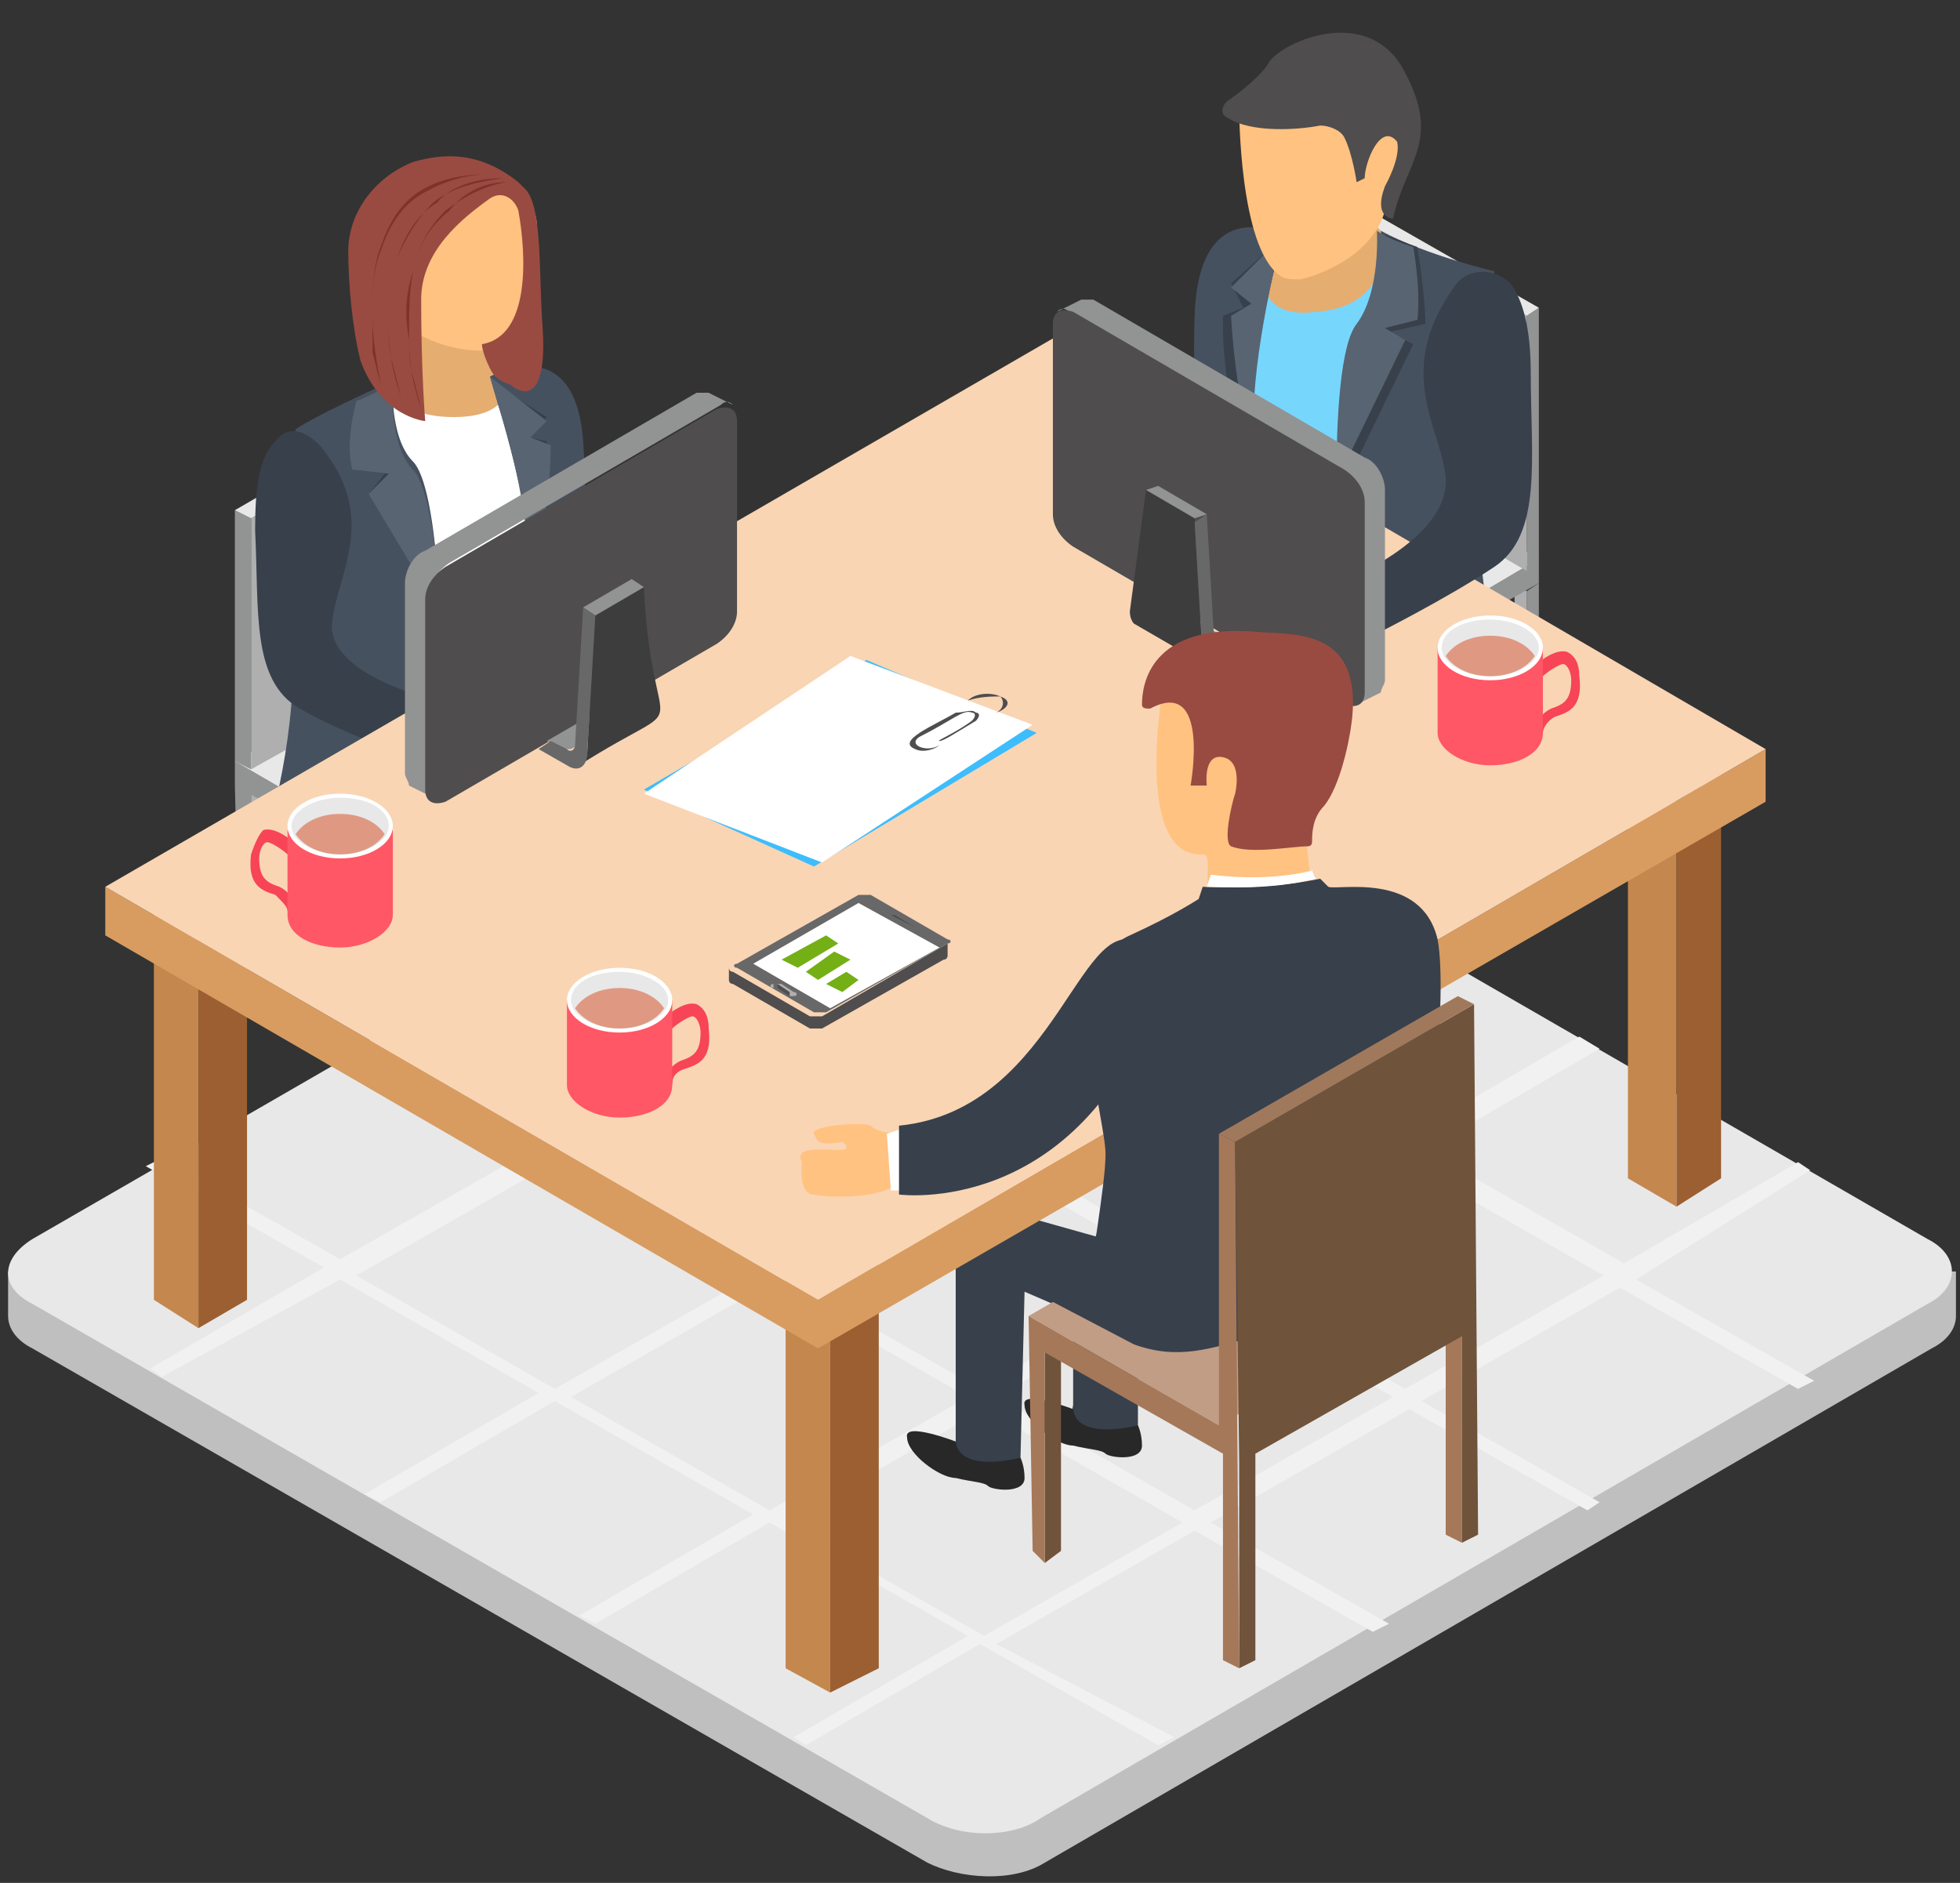 <?xml version="1.0" encoding="UTF-8"?><svg xmlns="http://www.w3.org/2000/svg" xmlns:xlink="http://www.w3.org/1999/xlink" height="46.5" preserveAspectRatio="xMidYMid meet" version="1.0" viewBox="0.8 1.4 48.4 46.5" width="48.4" zoomAndPan="magnify"><rect x="0.8" y="1.4" width="48.4" height="46.5" fill="#333333" stroke="none"/><g><g><g><path d="M47.9,32.8L47.9,32.8L26.3,20.4c-0.8-0.5-2.1-0.5-2.8,0L2.1,32.8H1v1.1c0,0.3,0.2,0.6,0.6,0.8l22.1,12.7 c0.8,0.4,2.1,0.5,2.9,0l21.9-12.7c0.4-0.2,0.6-0.5,0.6-0.8v-1.1H47.9z" fill="#BFBFBF"/></g><g><g><path d="M48.4,32L26.4,19.3c-0.8-0.5-2.1-0.5-2.8,0L1.6,32c-0.8,0.5-0.8,1.2,0,1.6l22.1,12.7 c0.8,0.5,2.1,0.5,2.8,0l21.9-12.7C49.2,33.2,49.2,32.4,48.4,32z" fill="#E8E8E8"/></g><g><g><path d="M45.5,30.3l-0.3-0.2l-4.3,2.5l-4.9-2.8l4.3-2.5L39.8,27l-4.3,2.5l-4.9-2.8l4.3-2.5L34.6,24l-4.3,2.5 l-4.9-2.8l4.3-2.5L29.3,21l-4.3,2.5L20.6,21l-0.4,0.2l4.4,2.5l-4.9,2.8L15.3,24L15,24.2l4.4,2.5l-4.9,2.8L10.1,27l-0.4,0.2 l4.4,2.5l-4.9,2.8l-4.4-2.5l-0.4,0.2l4.4,2.5l-4.3,2.5l0.3,0.2L9.2,33l4.9,2.8l-4.3,2.5l0.4,0.2l4.3-2.5l4.9,2.8l-4.3,2.5 l0.4,0.2l4.3-2.5l4.9,2.8l-4.3,2.5l0.3,0.2l4.3-2.5l4.4,2.5l0.4-0.2L25.4,42l4.9-2.8l4.4,2.5l0.4-0.2l-4.4-2.5l4.9-2.8l4.4,2.5 l0.3-0.2l-4.4-2.5l4.9-2.8l4.4,2.5l0.4-0.2l-4.4-2.5L45.5,30.3z M30.2,26.9l4.9,2.8l-4.9,2.8l-4.9-2.8L30.2,26.9z M29.9,32.8 L25,35.7l-4.9-2.8L25,30L29.9,32.8z M24.9,23.9l4.9,2.8L25,29.6l-4.9-2.8L24.9,23.9z M19.7,26.9l4.9,2.8l-4.9,2.8l-4.9-2.8 L19.7,26.9z M14.5,35.7l-4.9-2.8l4.9-2.8l4.9,2.8L14.5,35.7z M19.8,38.7l-4.9-2.8l4.9-2.8l4.9,2.8L19.8,38.7z M25.1,41.8 l-4.9-2.8l4.9-2.8l4.9,2.8L25.1,41.8z M30.3,38.7l-4.9-2.8l4.9-2.8l4.9,2.8L30.3,38.7z M35.5,35.7l-4.9-2.8l4.9-2.8l4.9,2.8 L35.5,35.7z" fill="#F1F1F2"/></g></g></g></g><g><g><g><g><g><path d="M26,37.8v-0.4l0.1-4.1c0,0,1.6,0.7,1.9,0.8h0c0.9,0.3,1.7,0.4,2.4,0.3v-3.5c0,0-1.6,1-1.6,1.3 l-3.2-0.9c-0.7,0-1.2,0.5-1.2,1.2v4.5l0,0.5L26,37.8z" fill="#38404C"/></g></g></g></g><g><path d="M26,37.4c0,0-1.5,0.4-1.6-0.4c0,0-1.3-0.5-1.2-0.1c0,0.4,0.8,1,1.2,1c0.4,0.1,0.7,0.1,0.8,0.2 c0.1,0.1,0.9,0.2,0.9-0.2C26.1,37.6,26,37.4,26,37.4z" fill="#282828"/></g></g><g><g><g><g><g fill="#38404C"><path d="M29.9,32.9c0.4,0.2,0.9,0.4,1,0.4h0c0.9,0.3,1.7,0.4,2.4,0.3v-0.7H29.9z"/><path d="M27.3 32.9L27.3 36.1 27.2 36.6 28.9 36.9 28.9 36.6 28.9 32.9z"/></g></g></g></g><g><path d="M28.9,36.6c0,0-1.5,0.4-1.6-0.4c0,0-1.3-0.5-1.2-0.1c0,0.4,0.8,1,1.2,1c0.4,0.1,0.7,0.1,0.8,0.2 c0.1,0.1,0.9,0.2,0.9-0.2C29,36.8,28.9,36.6,28.9,36.6z" fill="#282828"/></g></g><g><g><path d="M26.2 33.9L30.9 36.6 36.8 33.2 32.1 30.5z" fill="#C19D85"/></g><g><path d="M26.6 34.8L26.6 40 27 39.7 27 34.6z" fill="#6F533B"/></g><g><path d="M36.9 34.4L36.5 34.1 36.5 39.3 36.9 39.5z" fill="#A57859"/></g></g><g><g><g><g><g><g><path d="M29.3 16L29.6 15.8 29.6 19.9 29.3 20.1z" fill="#929393"/></g></g></g></g><g><path d="M28.9 19.9L29.3 20.1 29.3 16 29 15.8z" fill="#AFAFAF"/></g></g><g><g><g><g><g><path d="M33.9 18.6L34.2 18.5 34.2 22.6 33.9 22.7z" fill="#929393"/></g></g></g></g><g><path d="M33.6 22.6L33.9 22.7 33.9 18.6 33.6 18.5z" fill="#AFAFAF"/></g></g><g><g><g><g><g><path d="M38.5 16L38.8 15.8 38.8 19.9 38.5 20.1z" fill="#929393"/></g></g></g></g><g><path d="M38.2 19.9L38.5 20.1 38.5 16 38.2 15.8z" fill="#AFAFAF"/></g></g><g><g><g><path d="M38.8 15.2L38.8 15.8 33.9 18.6 33.9 18.1z" fill="#929393"/></g><g><path d="M33.9 18.1L33.9 18.6 29 15.8 29 15.2z" fill="#AFAFAF"/></g><g><path d="M38.8 15.2L33.9 18.1 29 15.2 33.9 12.4z" fill="#E8E8E8"/></g></g></g><g><g><g><path d="M38.8 9L38.8 15.2 38.5 15.5 38.5 9.2z" fill="#929393"/></g><g><path d="M38.5 9.2L38.5 15.5 33.5 12.6 33.5 6.4z" fill="#AFAFAF"/></g><g><path d="M38.8 9L38.5 9.2 33.5 6.4 33.9 6.2z" fill="#E8E8E8"/></g></g></g></g><g><g><g><path d="M35,7.3c0-0.1-0.1-0.2-0.2-0.3c-0.4-0.5-0.3-1.4-0.3-1.4l-2.8,2.1L31.5,10l3.3-0.3c0,0,0.4-0.6,0.5-1 C35.3,8.3,35.1,7.7,35,7.3z" fill="#E5AD70"/></g><g><path d="M34.9,7.9c0,0-0.1,1.1-1.6,1.2c-1.5,0.2-1.3-1-1.3-1s-2.1,3.5,0.4,10.7l2.3-0.7l0.8-3.3l-0.1-4.2 L34.9,7.9z" fill="#77D6FC"/></g><g><g><path d="M37.7,8.1c0,0-1.7-0.4-2.8-1c0,0,0.1,1.5-0.5,2.3c-0.6,0.7-0.7,4.8-0.4,6.2c0.3,1.4,0.7,2.6,0.7,2.6 l3.1-1c0,0-0.6-1.1-0.4-3.6C37.7,11,37.7,8.1,37.7,8.1z" fill="#465160"/></g><g><g><g><path d="M35.1,9.6L36,9.4c0,0,0-0.7-0.2-1.9c-0.3-0.1-0.5-0.2-0.8-0.3c0,0,0.1,1.5-0.5,2.3 c-0.4,0.5-0.5,2.3-0.5,3.9l1.7-3.5L35.1,9.6z" fill="#38404C"/></g></g></g><g><path d="M35,9.5l0.8-0.2c0,0,0.1-0.6-0.1-1.8c-0.3-0.1-0.6-0.2-0.9-0.4c0,0,0.1,1.5-0.5,2.3 c-0.4,0.5-0.5,2.3-0.5,3.9l1.7-3.5L35,9.5z" fill="#586472"/></g><g><path d="M32.5,7.2c0,0-2.1-1.1-2.2,2c-0.1,3.1,0.4,4.8,0.5,5.1c0,0.3,0.5,2.4,0.3,3.7c-0.2,1.3,1.4,0.8,1.4,0.8 s-0.3-4.3-0.7-5.9C31.4,11.4,32.3,7.7,32.5,7.2z" fill="#465160"/></g><g><g><g><path d="M32.3,7.9l-0.1-0.4l-1,0.9L31.5,9l-0.5,0.2c0,0-0.1,1.8,0.7,3.9C31.4,11.8,32,9.2,32.3,7.9z" fill="#38404C"/></g></g></g><g><path d="M32.3,7.9l-0.1-0.4l-1,1l0.5,0.4l-0.5,0.3c0,0,0.1,2.3,0.7,3.8C31.5,11.8,32,9.2,32.3,7.9z" fill="#586472"/></g></g></g></g><g><g><g><g><g><g><g><path d="M16.2 20.9L15.9 20.7 15.9 24.8 16.2 25z" fill="#929393"/></g></g></g></g><g><path d="M16.5 24.9L16.2 25 16.2 20.9 16.5 20.8z" fill="#AFAFAF"/></g></g><g><g><g><g><g><path d="M11.6 23.6L11.2 23.4 11.3 27.5 11.6 27.7z" fill="#929393"/></g></g></g></g><g><path d="M11.9 27.5L11.6 27.7 11.6 23.6 11.9 23.4z" fill="#AFAFAF"/></g></g><g><g><g><g><g><path d="M7 20.9L6.6 20.8 6.7 24.9 7 25z" fill="#929393"/></g></g></g></g><g><path d="M7.3 24.9L7 25 7 20.9 7.3 20.8z" fill="#AFAFAF"/></g></g><g><g><g><path d="M6.6 20.2L6.6 20.8 11.6 23.6 11.6 23.1z" fill="#929393"/></g><g><path d="M11.6 23.1L11.6 23.6 16.5 20.8 16.5 20.2z" fill="#AFAFAF"/></g><g><path d="M6.6 20.2L11.6 23.1 16.5 20.2 11.6 17.4z" fill="#E8E8E8"/></g></g></g><g><g><g><path d="M6.6 14L6.6 20.2 7 20.4 7 14.2z" fill="#929393"/></g><g><path d="M7 14.2L7 20.4 12 17.6 12 11.4z" fill="#AFAFAF"/></g><g><path d="M6.6 14L7 14.2 12 11.4 11.6 11.1z" fill="#E8E8E8"/></g></g></g></g></g><g><g><g><g><path d="M10.3,11.1c0-0.1,0.1-0.2,0.2-0.3c0.4-0.5,0.3-2.6,0.3-2.6l2.4,1l0.8,4l-3.3,0c0,0-0.5-0.5-0.6-0.9 C10.1,12,10.2,11.4,10.3,11.1z" fill="#E5AD70"/></g><g><path d="M10.3,10.7c0,0,0.1,1,1.7,1c1.6,0,1.3-1,1.3-1s2.2,3.1-0.2,10l-2.4-0.4l-0.9-2.9l0-3.9L10.3,10.7z" fill="#FFF"/></g><g><g><path d="M8.1,12c0,0,0.4-0.3,2.4-1.2c0,0-0.1,1.4,0.5,2c0.6,0.6,0.8,4.4,0.5,5.7c-0.3,1.3-0.7,2.4-0.7,2.4 L7.4,22c0,0,0.8-2.6,0.6-4.9C7.7,14.7,8.1,12,8.1,12z" fill="#465160"/></g><g><g><g><path d="M10.3,13.1l-0.8-0.1c0,0-0.2-0.6,0.1-1.7c0.3-0.1,0.6-0.3,0.9-0.4c0,0-0.1,1.5,0.5,2.1 c0.4,0.4,0.6,2.1,0.7,3.6l-1.8-3L10.3,13.1z" fill="#38404C"/></g></g></g><g><path d="M10.4,13.1L9.5,13c0,0-0.2-0.6,0.1-1.7c0.3-0.1,0.6-0.3,0.9-0.4c0,0-0.1,1.5,0.5,2.1 c0.4,0.4,0.6,2.1,0.7,3.6l-1.8-3L10.4,13.1z" fill="#586472"/></g><g><path d="M7.6,12.3c0.3-0.4,0.7-0.3,1.1,0.1c1.5,1.8,0.4,3.2,0.3,4.4c-0.1,1.3,2.6,1.9,2.6,1.9l-0.3,1.5 c0,0-1.9-0.6-3.1-1.3c-1.2-0.7-1-2.4-1.1-4.4C7.1,13.4,7.2,12.7,7.6,12.3z" fill="#38404C"/></g><g><path d="M12.9,10.7c0,0,2.1-1.2,2.3,1.6c0.2,2.8-0.3,4.5-0.3,4.8c0,0.3-0.4,2.3-0.2,3.5 c0.2,1.2-1.4,0.9-1.4,0.9s0.2-4,0.6-5.5C14.1,14.4,13,11.1,12.9,10.7z" fill="#465160"/></g><g><g><g><path d="M13.2,11.4l0-0.4l1.1,0.7l-0.4,0.5l0.4,0.1c0,0,0.3,1.9-0.5,3.6C14.1,14.8,13.6,12.6,13.2,11.4z" fill="#38404C"/></g></g></g><g><path d="M13.1,11.4l-0.2-0.7l1.4,1.1l-0.4,0.4l0.5,0.2c0,0,0,2.2-0.6,3.6C14,14.8,13.5,12.6,13.1,11.4z" fill="#586472"/></g></g></g><g><path d="M13.3,5.9c0,0,1,0.5,0.7,1.4s-0.3,1.6-0.4,2.3c-0.3,1-3.3,0.2-3-0.8c0.2-0.9-0.5-0.9-0.6-1.1 C9.7,7.5,9.5,7,10.2,6.9c0.7-0.1,0.6,0.6,0.6,0.6L11,7.4c0,0-0.2-1.3,0.1-1.8c0,0,0.5,0.1,1,0.4C12.7,6.2,13.2,6.1,13.3,5.9z" fill="#FFC280"/></g></g><g><path d="M14.2,9.5c-0.1-1.3,0-2.9-0.4-3.4c0,0-0.1-0.1-0.2-0.2c-1-0.8-1.9-0.7-2.6-0.5c-1,0.4-1.6,1.3-1.6,2.2 c0,0.8,0.1,1.9,0.3,2.7c0.5,1.4,1.6,1.5,1.6,1.5s-0.1-1.2-0.1-3c0-1.2,1-2,1.7-2.5c0.3-0.2,0.6,0,0.7,0.3c0.2,1.1,0.3,3.1-0.9,3.3 c0,0,0,0.2,0.2,0.6c0.1,0.2,0.2,0.3,0.5,0.4C13.9,11.3,14.3,11,14.2,9.5z" fill="#994B41"/></g></g><g><g><g><g><path d="M20.2 32.6L20.2 42.6 21.3 43.2 21.3 33.2z" fill="#C4874E"/></g><g><path d="M22.5 32.6L22.5 42.6 21.3 43.2 21.3 33.2z" fill="#9B5F32"/></g></g><g><g><path d="M41 20.5L41 30.5 42.2 31.2 42.2 21.2z" fill="#C4874E"/></g><g><path d="M43.3 20.5L43.3 30.5 42.2 31.2 42.2 21.2z" fill="#9B5F32"/></g></g><g><g><path d="M4.6 23.5L4.6 33.5 5.7 34.2 5.7 24.2z" fill="#C4874E"/></g><g><path d="M6.9 23.5L6.9 33.5 5.7 34.2 5.7 24.2z" fill="#9B5F32"/></g></g><g><g><g><path d="M21 33.5L44.4 19.9 44.4 21.2 21 34.7 3.4 24.5 3.4 23.3z" fill="#D89C60"/></g><g><path d="M3.4 23.3L21 33.5 44.4 19.9 26.9 9.7z" fill="#F9D5B4"/></g></g></g></g></g><g><g><path d="M18.3,11.1c-0.1,0-0.2,0-0.3,0L11.3,15c-0.3,0.1-0.5,0.5-0.5,0.8l0,4.7c0,0.1,0.1,0.2,0.1,0.3l0.6,0.3 c-0.1,0-0.1-0.1-0.1-0.3l0-4.7c0-0.3,0.2-0.6,0.5-0.8l6.7-3.9c0.1-0.1,0.2-0.1,0.3,0L18.3,11.1z" fill="#929393"/></g><g><path d="M18.5,11.5c0.3-0.1,0.5,0,0.5,0.3l0,4.7c0,0.3-0.2,0.6-0.5,0.8l-6.7,3.9c-0.3,0.1-0.5,0-0.5-0.3l0-4.7 c0-0.3,0.2-0.6,0.5-0.8L18.5,11.5z" fill="#4F4D4D"/></g><g><path d="M16.6,18.8l-0.4-0.2l-1.9,1.1l0.4,0.2c0.1,0,0.1,0,0.2,0l1.9-1.1C16.7,18.9,16.7,18.9,16.6,18.8z" fill="#929393"/></g><g><g><g><path d="M15.1,20.3c0.1-0.1,0.2-0.2,0.2-0.3l0.2-3.4l1.2-0.7C16.9,20.1,18.1,18.4,15.1,20.3z" fill="#3D3D3D"/></g><g><path d="M15.2 16.4L16.4 15.7 16.7 15.9 15.5 16.6z" fill="#929393"/></g></g></g><g><path d="M15.2,16.4L15,19.8c0,0.1-0.1,0.2-0.2,0.1l-0.4-0.2l-0.3,0.2l0.7,0.4c0.3,0.2,0.5,0,0.5-0.3l0.2-3.4 L15.2,16.4z" fill="#686868"/></g></g><g><g><path d="M38.1,8.4C37.7,8,37,8,36.7,8.5c-1.5,2.1-0.3,3.5-0.2,4.7c0.1,1.4-2.2,2.4-2.2,2.4l0.4,1.5 c0,0,1.8-0.9,3-1.7c1.2-0.8,0.9-2.7,0.9-4.8C38.6,9.5,38.4,8.8,38.1,8.4z" fill="#38404C"/></g><g><path d="M27.5,8.8c0.1,0,0.2,0,0.3,0l6.7,3.9c0.3,0.1,0.5,0.5,0.5,0.8l0,4.7c0,0.1-0.1,0.2-0.1,0.3l-0.6,0.3 c0.1,0,0.1-0.1,0.1-0.3l0-4.7c0-0.3-0.2-0.6-0.5-0.8l-6.7-3.9c-0.1-0.1-0.2-0.1-0.3,0L27.5,8.8z" fill="#929393"/></g><g><path d="M27.3,9.1c-0.3-0.1-0.5,0-0.5,0.3l0,4.7c0,0.3,0.2,0.6,0.5,0.8l6.7,3.9c0.3,0.1,0.5,0,0.5-0.3l0-4.7 c0-0.3-0.2-0.6-0.5-0.8L27.3,9.1z" fill="#4F4D4D"/></g><g><path d="M29.2,16.5l0.4-0.2l1.9,1.1l-0.4,0.2c-0.1,0-0.1,0-0.2,0L29,16.5C29.1,16.5,29.1,16.5,29.2,16.5z" fill="#929393"/></g><g><g><g><path d="M28.7,16.5c0,0.2,0.1,0.3,0.1,0.3l1.9,1.1c-0.1-0.1-0.2-0.2-0.2-0.3l-0.2-3.4l-1.2-0.7L28.7,16.5z" fill="#3D3D3D"/></g><g><path d="M30.6 14.1L29.4 13.4 29.1 13.5 30.3 14.2z" fill="#929393"/></g></g></g><g><path d="M30.6,14.1l0.2,3.4c0,0.1,0.1,0.2,0.2,0.1l0.4-0.2l0.3,0.2l-0.7,0.4c-0.3,0.2-0.5,0-0.5-0.3l-0.2-3.4 L30.6,14.1z" fill="#686868"/></g></g><g><path d="M13.3,5.9c-0.6,0.1-1.1,0.4-1.5,0.7c-0.4,0.4-0.7,0.9-0.8,1.5c-0.2,0.6-0.2,1.1-0.1,1.7 c0,0.6,0.1,1.1,0.3,1.7l-0.2-0.8c-0.1-0.3-0.1-0.6-0.1-0.9c0-0.6,0-1.2,0.1-1.7c0.1-0.6,0.4-1.1,0.9-1.5 C12.2,6.2,12.7,5.9,13.3,5.9z" fill="#7F312B"/></g><g><path d="M13.2,5.8c-0.6,0.1-1.2,0.2-1.7,0.6c-0.4,0.4-0.7,0.9-0.9,1.4c-0.2,0.5-0.2,1.1-0.2,1.7 c0,0.6,0.1,1.1,0.3,1.7l-0.2-0.8c-0.1-0.3-0.1-0.6-0.1-0.9c0-0.6,0-1.2,0.2-1.7c0.2-0.6,0.5-1.1,1-1.4C11.9,6,12.6,5.8,13.2,5.8z" fill="#7F312B"/></g><g><path d="M12.9,5.7c-0.6,0-1.2,0.2-1.7,0.5c-0.5,0.3-0.8,0.8-1,1.4C10,8.1,10,8.6,10,9.2c0,0.6,0.1,1.1,0.2,1.7 l-0.2-0.8C10,9.8,10,9.5,10,9.2c0-0.6,0-1.2,0.2-1.7c0.2-0.6,0.5-1.1,1-1.4C11.7,5.8,12.3,5.7,12.9,5.7z" fill="#7F312B"/></g><g><g><path d="M35.5,4.6l-0.2-0.5l-1.7-0.3l-2.2,0.3c0,0,0,3.4,1,4.1c0.1,0.1,0.3,0.1,0.5,0.1c0.5-0.1,1.8-0.6,2.1-1.7 l0.1-0.1C35.5,5.9,35.6,5.3,35.5,4.6z" fill="#FFC280"/></g><g><path d="M35.5,3.2c-0.9-1.8-3.2-0.7-3.4-0.2c-0.2,0.3-0.7,0.7-1,0.9c-0.1,0.1-0.2,0.3,0,0.4 c0.6,0.4,1.8,0.3,2.3,0.2c0.2,0,0.5,0.1,0.6,0.3c0.2,0.4,0.3,1.1,0.3,1.1l0.2-0.1c0-0.4,0.4-1.4,0.8-0.9C35.4,5.3,35,6,35,6 c-0.3,0.8,0.2,0.8,0.2,0.8C35.5,5.4,36.4,4.9,35.5,3.2z" fill="#4F4D4D"/></g></g><g><g><path d="M33.2,23.5L33,21.6l-1-3.1h-2.5c0,0-0.7,4.1,1,4c0.2,0,0.1,0.3,0.1,1.6L33.2,23.5z" fill="#FFC280"/></g><g><path d="M36.3,24.6c-0.4-1.7-2.5-1.2-2.7-1.3c-0.1-0.1-0.2-0.2-0.2-0.2c-1.4,0.3-2.9,0.2-2.9,0.2l-0.1,0.3 c0,0-0.6,0.4-1.7,0.9c-1.8,0.8-0.6,4.5-0.6,5.4c0,0.4-0.1,1.1-0.2,1.8c-0.1,0.8-0.5,1.4-1.2,1.8l2.1,1.1c1.1,0.4,1.9,0.1,3-0.2 l2-1.6l2.1-1.4C35.9,31.4,36.6,26.2,36.3,24.6z" fill="#38404C"/></g><g><path d="M33.3,23.1c-1.2,0.3-2.4,0.2-2.7,0.2l0.1-0.3c0,0,1.3,0.2,2.5-0.1C33.2,22.8,33.2,23,33.3,23.1z" fill="#FFF"/></g><g><path d="M31.8,17c-2.6-0.2-2.8,1.3-2.8,1.8c0,0.1,0.1,0.1,0.2,0.1c1.5-0.8,1,1.9,1,1.9l0.4,0c0,0-0.1-0.8,0.4-0.7 c0.5,0.1,0.3,0.9,0.3,0.9c-0.1,0.3-0.3,1.2-0.1,1.3c0.5,0.2,1.5,0,1.9,0c0.1,0,0.1-0.1,0.1-0.1c0-0.2,0-0.6,0.3-0.9 c0.4-0.5,0.6-1.6,0.6-1.6C34.7,16.8,32.7,17.1,31.8,17z" fill="#994B41"/></g></g><g><g><path d="M23,30.5c-0.1,0.5-1.7,0.5-2.1,0.4c-0.4,0-0.3-0.8-0.3-0.8c-0.2-0.4,0.5-0.3,0.9-0.3 c0.4,0,0.1-0.2,0.1-0.2c-0.6,0.1-0.6,0-0.7-0.2c-0.1-0.2,1.2-0.3,1.4-0.2c0.2,0.2,0.7,0.2,0.7,0.2S23.1,30,23,30.5z" fill="#FFC280"/></g><g><path d="M23 29.3L22.7 29.4 22.8 30.8 23.1 30.8z" fill="#FFF"/></g><g><path d="M29.4,26c-2,5.5-6.4,4.9-6.4,4.9l0-1.7c4-0.4,4.5-5.7,6.1-4.4C29.5,25.1,29.6,25.6,29.4,26z" fill="#38404C"/></g></g><g><g><path d="M38.9,19.5l-0.2,0c0-0.3,0.2-0.5,0.4-0.6c0.3-0.1,0.5-0.2,0.5-0.7c0-0.2-0.1-0.4-0.2-0.4 c-0.1,0-0.4,0.2-0.5,0.3l-0.2-0.2c0-0.1,0.5-0.5,0.8-0.4c0.2,0.1,0.3,0.3,0.3,0.6c0.1,0.8-0.3,0.9-0.6,1 C39,19.2,38.9,19.4,38.9,19.5z" fill="#F74457"/></g><g><path d="M38.9,17.4v2.1c0,0.5-0.6,0.8-1.3,0.8c-0.7,0-1.3-0.4-1.3-0.8v-2.1H38.9z" fill="#FF5766"/></g><g><ellipse cx="37.6" cy="17.4" fill="#FFF" rx="1.3" ry=".8"/></g><g><path d="M37.6,18.1c-0.6,0-1.2-0.3-1.2-0.7s0.5-0.7,1.2-0.7c0.6,0,1.2,0.3,1.2,0.7S38.2,18.1,37.6,18.1z" fill="#E8E8E8"/></g><g><path d="M37.6,18.1c0.5,0,0.9-0.2,1.1-0.5c-0.2-0.3-0.6-0.5-1.1-0.5c-0.5,0-0.9,0.2-1.1,0.5 C36.7,17.9,37.1,18.1,37.6,18.1z" fill="#DF9982"/></g></g><g><g><path d="M7.9,23.9l0.2,0c0-0.3-0.2-0.5-0.4-0.6c-0.3-0.1-0.5-0.2-0.5-0.7c0-0.2,0.1-0.4,0.2-0.4 c0.1,0,0.4,0.2,0.5,0.3l0.2-0.2c0-0.1-0.5-0.5-0.8-0.4C7.2,22,7.1,22.2,7,22.5c-0.1,0.8,0.3,0.9,0.6,1 C7.8,23.7,7.9,23.8,7.9,23.9z" fill="#F74457"/></g><g><path d="M7.9,21.8V24c0,0.5,0.6,0.8,1.3,0.8c0.7,0,1.3-0.4,1.3-0.8v-2.1H7.9z" fill="#FF5766"/></g><g><ellipse cx="9.2" cy="21.8" fill="#FFF" rx="1.3" ry=".8"/></g><g><path d="M9.2,22.5c0.6,0,1.2-0.3,1.2-0.7c0-0.4-0.5-0.7-1.2-0.7c-0.6,0-1.2,0.3-1.2,0.7C8,22.2,8.6,22.5,9.2,22.5z" fill="#E8E8E8"/></g><g><path d="M9.2,22.5c-0.5,0-0.9-0.2-1.1-0.5c0.2-0.3,0.6-0.5,1.1-0.5c0.5,0,0.9,0.2,1.1,0.5 C10.1,22.3,9.7,22.5,9.2,22.5z" fill="#DF9982"/></g></g><g><g><path d="M17.4,28.2l-0.2,0c0-0.3,0.2-0.5,0.4-0.6c0.3-0.1,0.5-0.2,0.5-0.7c0-0.2-0.1-0.4-0.2-0.4 c-0.1,0-0.4,0.2-0.5,0.3l-0.2-0.2c0-0.1,0.5-0.5,0.8-0.4c0.2,0.1,0.3,0.3,0.3,0.6c0.1,0.8-0.3,0.9-0.6,1 C17.4,27.9,17.4,28.1,17.4,28.2z" fill="#F74457"/></g><g><path d="M17.4,26.1v2.1c0,0.5-0.6,0.8-1.3,0.8c-0.7,0-1.3-0.4-1.3-0.8v-2.1H17.4z" fill="#FF5766"/></g><g><ellipse cx="16.1" cy="26.1" fill="#FFF" rx="1.3" ry=".8"/></g><g><path d="M16.1,26.8c-0.6,0-1.2-0.3-1.2-0.7c0-0.4,0.5-0.7,1.2-0.7c0.6,0,1.2,0.3,1.2,0.7 C17.3,26.5,16.7,26.8,16.1,26.8z" fill="#E8E8E8"/></g><g><path d="M16.1,26.8c0.5,0,0.9-0.2,1.1-0.5c-0.2-0.3-0.6-0.5-1.1-0.5c-0.5,0-0.9,0.2-1.1,0.5 C15.2,26.6,15.6,26.8,16.1,26.8z" fill="#DF9982"/></g></g><g><g><g><path d="M24.2,24.7l0,0.3c0,0,0,0.1-0.1,0.1l-3,1.7c-0.1,0-0.2,0-0.3,0l-1.9-1.1c0,0-0.1,0-0.1-0.1v-0.3 c0,0,0,0.1,0.1,0.1l1.9,1.1c0.1,0,0.2,0,0.3,0L24.2,24.7C24.2,24.8,24.2,24.7,24.2,24.7z" fill="#4F4D4D"/></g><g><path d="M24.2,24.6c0.1,0,0.1,0.1,0,0.1l-3,1.7c-0.1,0-0.2,0-0.3,0l-1.9-1.1c-0.1,0-0.1-0.1,0-0.1l3-1.7 c0.1,0,0.2,0,0.3,0L24.2,24.6z" fill="#686868"/></g><g><g><path d="M20.4,25.9C20.4,25.9,20.4,25.9,20.4,25.9c0,0.1-0.1,0.1-0.1,0.1L20,25.8c0,0,0-0.1,0-0.1 c0,0,0.1,0,0.1,0L20.4,25.9z" fill="#4F4D4D"/></g><g><path d="M23.4,24.3C23.4,24.3,23.4,24.3,23.4,24.3C23.4,24.3,23.3,24.3,23.4,24.3L22.8,24c0,0,0,0,0,0 c0,0,0,0,0.1,0L23.4,24.3z" fill="#4F4D4D"/></g><g><path d="M20.4,25.9c0.1,0,0.1,0.1,0,0.1c-0.1,0-0.1,0-0.2,0l-0.3-0.2c-0.1,0-0.1-0.1,0-0.1c0.1,0,0.1,0,0.2,0 L20.4,25.9z M20.2,26c0,0,0.1,0,0.1,0c0,0,0-0.1,0-0.1l-0.3-0.2c0,0-0.1,0-0.1,0c0,0,0,0.1,0,0.1L20.2,26" fill="#AFAFAF"/></g><g><path d="M19.4 25.2L22 23.7 24 24.8 21.3 26.3z" fill="#FFF"/></g></g></g><g><g><path d="M20.1 25.1L20.5 25.3 21.5 24.7 21.2 24.5z" fill="#74AF15"/></g><g><path d="M20.7 25.4L21 25.6 21.8 25.1 21.4 24.9z" fill="#74AF15"/></g><g><path d="M21.2 25.7L21.6 25.9 22 25.6 21.7 25.4z" fill="#74AF15"/></g></g></g><g><g><path d="M20.9 22.8L16.7 20.9 22.2 17.7 26.4 19.5z" fill="#3DBDFC"/></g><g><path d="M21.1 22.7L16.7 21 21.8 17.6 26.3 19.3z" fill="#FFF"/></g><g><path d="M25.5,18.6c-0.2-0.1-0.6-0.1-0.8,0.1l-0.1,0l0.1,0l0,0C25,18.6,25.3,18.6,25.5,18.6 c0.1,0.1,0.1,0.3-0.1,0.4l-1.4,0.8c-0.3,0.2-0.8,0-0.5-0.2c0.8-0.4,1.1-0.7,1.3-0.6c0.1,0,0.1,0.1,0,0.2 c-0.4,0.3-0.9,0.5-0.8,0.5c0.1,0,0.4-0.2,0.9-0.5c0.1-0.1,0.1-0.2,0-0.2c-0.1-0.1-0.3,0-0.5,0c-0.5,0.3-1.5,0.7-1,0.9 c0.2,0.1,0.5,0,0.6-0.1l1.4-0.8C25.7,18.9,25.8,18.7,25.5,18.6z" fill="#4F4D4D"/></g></g><g><path d="M26.2 33.9L26.3 39.7 26.6 40 26.6 34.8 31 37.3 31 42.4 31.4 42.6 31.3 29.6 30.9 29.4 30.9 36.6z" fill="#A57859"/></g><g><path d="M31.3 29.6L31.4 37.5 31.4 42.6 31.8 42.4 31.8 37.3 36.9 34.4 36.9 39.5 37.3 39.3 37.2 26.2z" fill="#6F533B"/></g><g><path d="M37.2 26.2L36.8 26 30.9 29.4 31.3 29.6z" fill="#A0795C"/></g></g></svg>